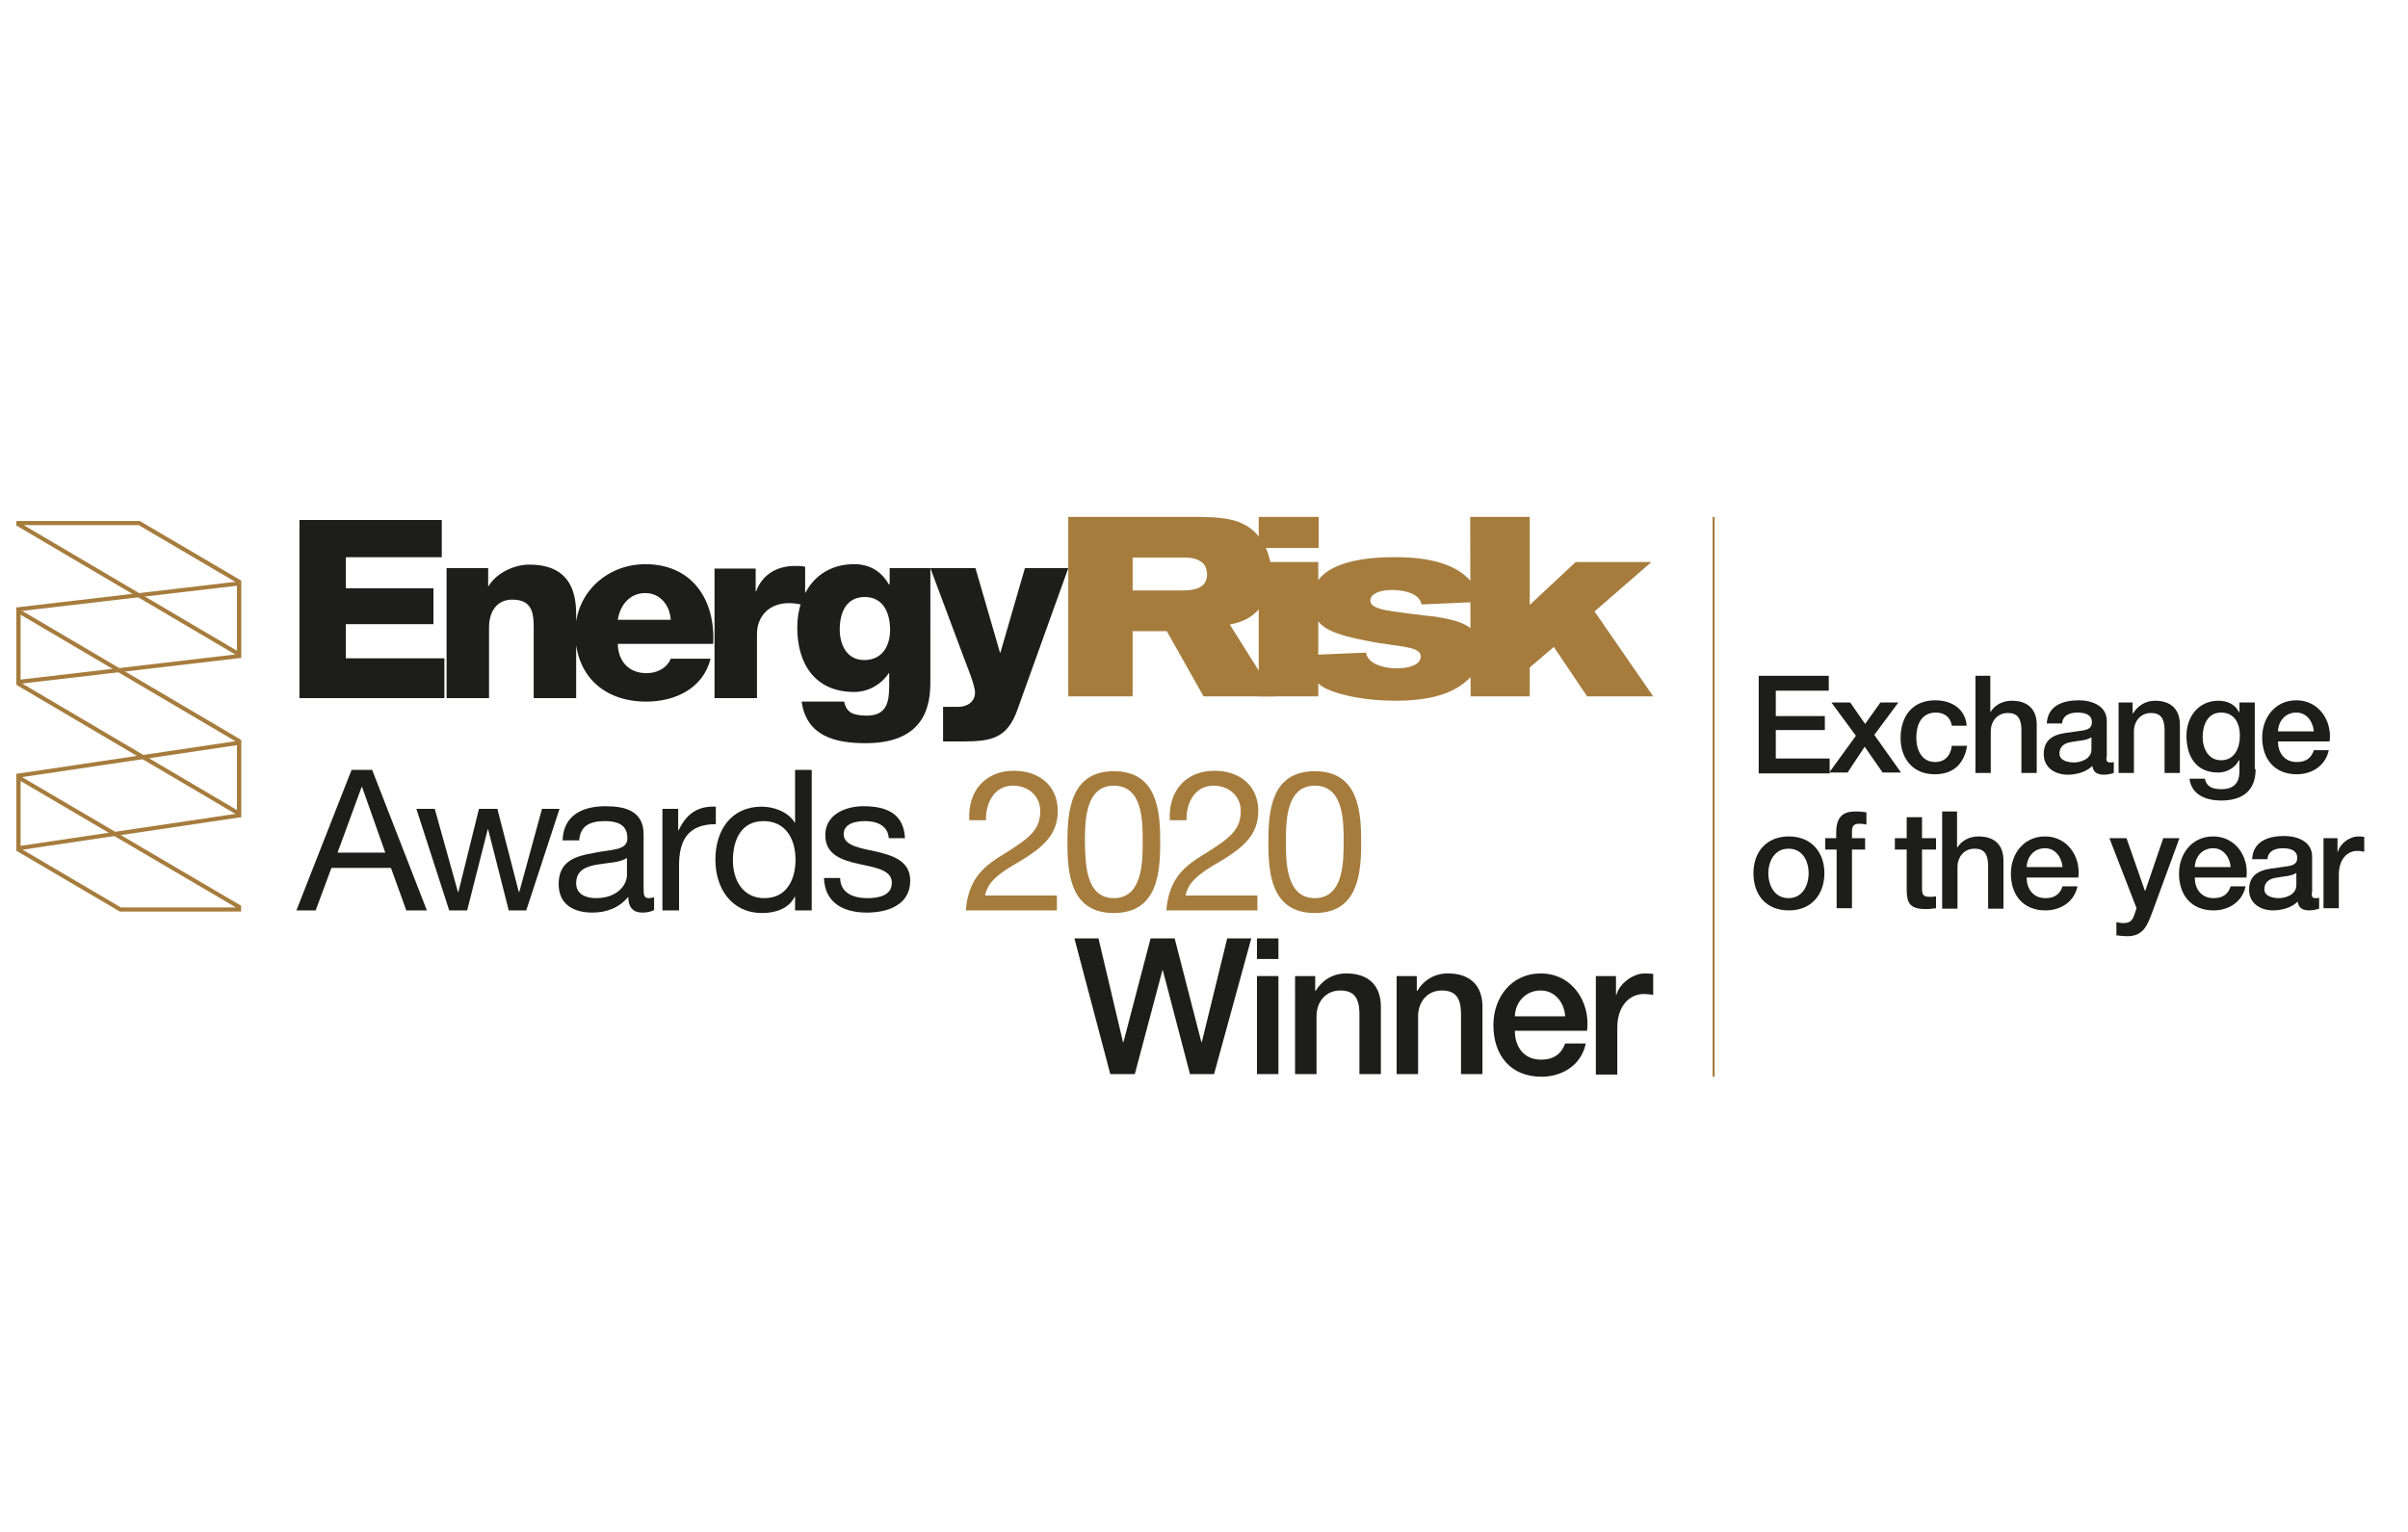<?xml version="1.0" encoding="UTF-8"?>
<!-- Generator: Adobe Illustrator 27.7.0, SVG Export Plug-In . SVG Version: 6.00 Build 0)  -->
<svg xmlns="http://www.w3.org/2000/svg" xmlns:xlink="http://www.w3.org/1999/xlink" version="1.1" id="Layer_1" x="0px" y="0px" width="550px" height="350px" viewBox="0 0 550 350" style="enable-background:new 0 0 550 350;" xml:space="preserve">
<style type="text/css">
	.st0{fill:#1C3664;}
	.st1{clip-path:url(#SVGID_00000072254267070792331890000014201916264757491855_);fill:#1C3664;}
	.st2{fill:#C49848;}
	.st3{clip-path:url(#SVGID_00000089539684429636477880000012895351081187389603_);fill:#C49848;}
	.st4{fill:#4D555B;}
	.st5{fill:#EF3E35;}
	.st6{fill:#C7B59E;}
	.st7{fill:#A88D73;}
	.st8{fill:#97795D;}
	.st9{fill:#EF3E33;}
	.st10{fill:#58595B;}
	.st11{clip-path:url(#SVGID_00000053525956114222456850000015709331811144924809_);fill:#58595B;}
	.st12{fill:none;stroke:#EF3E33;stroke-width:2.055;stroke-miterlimit:10;}
	.st13{fill:none;stroke:#A67C3D;stroke-width:0.936;stroke-miterlimit:10;}
	.st14{fill:#A67C3D;}
	.st15{fill:#1D1D1B;}
	.st16{fill:none;stroke:#A67C3D;stroke-width:0.468;stroke-miterlimit:10;}
	.st17{fill:none;stroke:#1D1E1C;stroke-width:0.777;stroke-miterlimit:10;}
	.st18{fill:none;stroke:#A67C3D;stroke-width:0.777;stroke-miterlimit:10;}
	.st19{fill:#231F20;}
	.st20{fill:none;stroke:#231F20;stroke-width:0.403;stroke-miterlimit:10;}
	
		.st21{clip-path:url(#SVGID_00000019648519325388005870000009377093618550613164_);fill:none;stroke:#9E7743;stroke-width:0.96;stroke-miterlimit:10;}
	.st22{fill:#9E7743;}
	
		.st23{clip-path:url(#SVGID_00000119076434722880382140000008123985138081984392_);fill:none;stroke:#9C7941;stroke-width:0.24;stroke-miterlimit:10;}
	.st24{clip-path:url(#SVGID_00000090260329553490078680000014685086884875649920_);fill:#231F20;}
	.st25{fill:#9C7941;}
	.st26{fill:#9F7744;}
	.st27{fill:#FFFFFF;}
	.st28{fill:#A07B51;}
	.st29{fill:none;stroke:#9F7744;stroke-width:2.316;stroke-miterlimit:10;}
</style>
<g>
	<g>
		<polygon class="st13" points="54.6,133.3 4.2,139.2 4.2,155.8 54.6,149.9   "></polygon>
		<polygon class="st13" points="54.6,169.7 4.2,177.2 4.2,193.8 54.6,186.3   "></polygon>
		<polygon class="st13" points="4.2,194.1 27.5,207.8 54.6,207.8 54.6,207.2 4.2,177.6   "></polygon>
		<polygon class="st13" points="54.6,132.9 31.8,119.5 4.2,119.5 4.2,119.8 54.6,149.5   "></polygon>
		<polygon class="st13" points="54.6,169.3 4.2,139.6 4.2,156.2 54.6,185.9   "></polygon>
	</g>
</g>
<g>
	<path class="st14" d="M258.7,134.9h11c2.3,0,6-0.1,6-3.7c0-0.9-0.3-1.9-1-2.6c-1.2-1-2.7-1.2-3.8-1.2h-12.2V134.9L258.7,134.9z    M244,118.1h30.2c3.6,0.1,8,0.1,11.4,2.6c3,2.3,4.8,6.3,4.8,10.4c0,2.9-0.9,5.8-2.6,7.8c-2.3,2.8-5.1,3.4-6.9,3.8l10.3,16.4h-16.3   l-8.4-14.9h-7.8v14.9H244V118.1"></path>
	<path class="st14" d="M287.5,128.4h13.6v30.7h-13.6V128.4L287.5,128.4z M287.5,118.1h13.7v7.1h-13.7V118.1"></path>
	<path class="st14" d="M312,149.1c0.1,0.5,0.2,1,0.9,1.7c1.2,1.3,3.9,1.9,6.2,1.9c2.7,0,5.4-0.8,5.4-2.7c0-0.5-0.2-0.9-0.4-1   c-0.8-0.9-2.9-1.2-7.2-1.8c-2.4-0.3-4.8-0.8-7.2-1.3c-6-1.4-10.1-2.9-10.1-8.7c0-9.8,15-9.9,19.2-9.9c8.9,0,17.5,2.1,19.5,10.2   l-13.6,0.6c-0.6-3.1-5.5-3.3-6.8-3.3c-2.6,0-4.9,0.8-4.9,2.4c0,1,0.8,1.5,2.6,2c1.7,0.5,10.3,1.5,12.3,1.7c4.6,0.8,10.4,1.7,10.4,8   c0,3-1.5,4.9-2.9,6.3c-2.6,2.4-6.9,4.9-16.7,4.9c-6.6,0-12.6-1.2-15.9-2.8c-3.5-1.9-4.5-4.4-4.8-7.6L312,149.1"></path>
	<polyline class="st14" points="335.8,118.1 349.4,118.1 349.4,138.2 359.9,128.4 377.2,128.4 364.2,139.7 377.6,159.1 362.5,159.1    354.9,147.8 349.4,152.5 349.4,159.1 335.9,159.1 335.8,118.1  "></polyline>
	<path class="st15" d="M68.4,159.5h33.1v-9.1H79v-7.8h20v-8.2H79v-7.1h21.9v-8.5H68.4V159.5L68.4,159.5z M102,159.5h9.7v-16.2   c0-3.3,1.6-6.3,5.3-6.3c5.3,0,4.9,4.1,4.9,8.2v14.3h9.7v-19c0-4.3-0.8-11.5-10.7-11.5c-3.5,0-7.5,1.9-9.3,4.9h-0.1v-4.1H102V159.5   L102,159.5z M141.1,141.6c0.6-3.6,2.9-6.1,6.3-6.1c3.3,0,5.6,2.7,5.8,6.1H141.1L141.1,141.6z M162.9,147   c0.5-10.1-4.9-18.1-15.5-18.1c-8.7,0-16,6.5-16,15.6c0,9.9,6.6,15.8,16.2,15.8c6.6,0,13-3,14.7-9.8h-9.1c-0.9,2.2-3.2,3.3-5.5,3.3   c-4.1,0-6.5-2.7-6.6-6.7H162.9L162.9,147z M163.2,159.5h9.7v-14.7c0-3.7,2.5-7,7.3-7c1.3,0,2.5,0.2,3.7,0.6v-8.9   c-0.7-0.2-1.5-0.2-2.3-0.2c-4.2,0-7.5,2-8.9,5.8h-0.1v-5.2h-9.4V159.5L163.2,159.5z M203.3,143.9c0,3.7-1.8,6.9-5.9,6.9   c-4,0-5.6-3.5-5.6-7c0-3.7,1.4-7.4,5.7-7.4C201.8,136.4,203.3,140.1,203.3,143.9L203.3,143.9z M212.5,129.8h-9.3v3.7H203   c-1.7-3-4.4-4.6-7.9-4.6c-8.4,0-13,6.6-13,14.5c0,8.3,4.1,14.7,13,14.7c3.1,0,6.1-1.6,7.9-4.3h0.1v2.8c0,3.7-0.5,6.9-5.1,6.9   c-1.5,0-2.7-0.2-3.5-0.6c-0.9-0.5-1.4-1.3-1.7-2.6h-9.7c1.1,7.9,7.7,9.5,14.6,9.5c13.9,0,14.8-9.1,14.8-14V129.8L212.5,129.8z    M244,129.8h-9.9l-5.6,19.3h-0.1l-5.6-19.3h-10.3l7.7,20.6c0.6,1.6,2.5,6.2,2.5,7.8c0,2.1-1.7,3.3-3.9,3.3h-3.4v7.9h4.6   c6.6,0,10.1-0.8,12.4-7.3L244,129.8L244,129.8z"></path>
</g>
<g>
	<path class="st15" d="M80.3,175.9H85L97.5,208h-4.7l-3.5-9.7H75.7l-3.6,9.7h-4.4L80.3,175.9z M77.1,194.8H88l-5.3-15h-0.1   L77.1,194.8z"></path>
	<path class="st15" d="M120.2,208h-4l-4.7-18.5h-0.1l-4.7,18.5h-4.1l-7.5-23.2h4.2l5.3,19h0.1l4.7-19h4.2l4.9,19h0.1l5.2-19h4   L120.2,208z"></path>
	<path class="st15" d="M149.4,207.9c-0.7,0.4-1.6,0.6-2.7,0.6c-2,0-3.2-1.1-3.2-3.6c-2.1,2.5-4.9,3.6-8.2,3.6   c-4.2,0-7.7-1.8-7.7-6.5c0-5.3,3.9-6.4,7.9-7.1c4.2-0.9,7.8-0.5,7.8-3.4c0-3.4-2.8-3.9-5.2-3.9c-3.2,0-5.6,1-5.8,4.4h-3.8   c0.2-5.8,4.6-7.8,9.8-7.8c4.2,0,8.7,0.9,8.7,6.4v12c0,1.8,0,2.6,1.2,2.6c0.4,0,0.8-0.1,1.2-0.2V207.9z M143.2,196   c-3,2.2-11.6,0-11.6,5.8c0,2.5,2.2,3.4,4.5,3.4c5,0,7.1-3.1,7.1-5.3V196z"></path>
	<path class="st15" d="M151.3,184.8h3.6v4.9h0.1c1.8-3.8,4.4-5.6,8.5-5.4v4c-6.2,0-8.4,3.5-8.4,9.4V208h-3.8V184.8z"></path>
	<path class="st15" d="M185.4,208h-3.8v-3.1h-0.1c-1.3,2.6-4.2,3.7-7.4,3.7c-7.1,0-10.7-5.7-10.7-12.2c0-6.6,3.5-12.1,10.6-12.1   c2.3,0,5.8,0.9,7.5,3.6h0.1v-12h3.8V208z M174.6,205.2c5.2,0,7.1-4.4,7.1-8.8c0-4.5-2.1-8.8-7.3-8.8c-5.2,0-7,4.4-7,9   C167.4,201,169.6,205.2,174.6,205.2z"></path>
	<path class="st15" d="M191.9,200.7c0.1,3.4,3.1,4.5,6.2,4.5c2.4,0,5.6-0.5,5.6-3.5c0-6-15.2-1.9-15.2-10.9c0-4.7,4.6-6.6,8.7-6.6   c5.2,0,9.2,1.6,9.5,7.3H203c-0.2-3-2.9-3.9-5.4-3.9c-2.3,0-4.9,0.6-4.9,3c0,2.7,4,3.2,7.6,4c3.8,0.9,7.6,2.2,7.6,6.6   c0,5.6-5.2,7.3-9.9,7.3c-5.2,0-9.6-2.1-9.8-7.9H191.9z"></path>
	<path class="st14" d="M221.4,187.4c-0.4-6.5,3.5-11.3,10.2-11.3c5.5,0,10,3.2,10,9.2c0,5.6-3.8,8.4-7.7,10.9   c-4,2.4-8.2,4.5-8.9,8.4h16.4v3.4h-20.8c0.6-7.5,4.4-10.3,8.9-13c5.4-3.4,8.1-5.3,8.1-9.7c0-3.5-2.8-5.8-6.2-5.8   c-4.4,0-6.3,4.1-6.2,7.9H221.4z"></path>
	<path class="st14" d="M254.4,176.2c10,0,10.6,9.2,10.6,16.2c0,7-0.6,16.2-10.6,16.2c-10,0-10.6-9.2-10.6-16.2   C243.8,185.4,244.5,176.2,254.4,176.2z M254.4,205.2c6.5,0,6.6-8.1,6.6-12.9c0-4.7,0-12.8-6.6-12.8c-6.5,0-6.6,8.1-6.6,12.8   C247.9,197.1,247.9,205.2,254.4,205.2z"></path>
	<path class="st14" d="M267.2,187.4c-0.4-6.5,3.5-11.3,10.2-11.3c5.5,0,10,3.2,10,9.2c0,5.6-3.8,8.4-7.7,10.9   c-4,2.4-8.2,4.5-8.9,8.4h16.4v3.4h-20.8c0.6-7.5,4.4-10.3,8.9-13c5.4-3.4,8.1-5.3,8.1-9.7c0-3.5-2.8-5.8-6.2-5.8   c-4.4,0-6.3,4.1-6.2,7.9H267.2z"></path>
	<path class="st14" d="M300.3,176.2c10,0,10.6,9.2,10.6,16.2c0,7-0.6,16.2-10.6,16.2c-10,0-10.6-9.2-10.6-16.2   C289.7,185.4,290.3,176.2,300.3,176.2z M300.3,205.2c6.5,0,6.6-8.1,6.6-12.9c0-4.7,0-12.8-6.6-12.8c-6.5,0-6.6,8.1-6.6,12.8   C293.7,197.1,293.8,205.2,300.3,205.2z"></path>
</g>
<line class="st16" x1="391.4" y1="118.1" x2="391.4" y2="246"></line>
<g>
	<path class="st15" d="M401.7,154.4h16v3.4h-12.1v5.8h11.2v3.2h-11.2v6.5h12.3v3.4h-16.2V154.4z"></path>
	<path class="st15" d="M423.9,168.1l-5.6-7.6h4.3l3.4,4.9l3.5-4.9h4.1l-5.5,7.4l6.1,8.6H430l-4.1-5.9l-3.9,5.9h-4.2L423.9,168.1z"></path>
	<path class="st15" d="M445.8,165.8c-0.3-2-1.7-3-3.7-3c-1.8,0-4.4,1-4.4,5.8c0,2.7,1.2,5.5,4.3,5.5c2.1,0,3.5-1.3,3.8-3.7h3.5   c-0.7,4.2-3.2,6.5-7.4,6.5c-5,0-7.8-3.6-7.8-8.3c0-4.8,2.6-8.6,7.9-8.6c3.7,0,6.9,1.9,7.2,5.8H445.8z"></path>
	<path class="st15" d="M451.1,154.4h3.5v8.2h0.1c0.9-1.5,2.7-2.5,4.8-2.5c3.5,0,5.7,1.8,5.7,5.5v11h-3.5v-10.1   c-0.1-2.5-1-3.6-3.1-3.6c-2.4,0-3.9,1.9-3.9,4.2v9.5h-3.5V154.4z"></path>
	<path class="st15" d="M481.1,173c0,0.9,0.2,1.2,0.8,1.2h0.4c0.2,0,0.3,0,0.5-0.1v2.5c-0.5,0.2-1.6,0.4-2.2,0.4   c-1.5,0-2.5-0.5-2.7-2c-1.4,1.4-3.7,2-5.6,2c-2.9,0-5.5-1.6-5.5-4.7c0-4,3.2-4.7,6.2-5c2.6-0.5,4.8-0.2,4.8-2.3   c0-1.9-1.9-2.2-3.3-2.2c-2,0-3.4,0.8-3.5,2.5h-3.5c0.2-4.1,3.7-5.3,7.3-5.3c3.1,0,6.4,1.3,6.4,4.7V173z M477.6,168.5   c-1.1,0.7-2.8,0.7-4.3,1c-1.5,0.2-2.9,0.8-2.9,2.7c0,1.6,2,2,3.3,2c1.6,0,4-0.8,4-3V168.5z"></path>
	<path class="st15" d="M483.7,160.5h3.4v2.4l0.1,0.1c1.1-1.8,2.9-2.9,5-2.9c3.5,0,5.7,1.8,5.7,5.5v11h-3.5v-10.1   c-0.1-2.5-1-3.6-3.1-3.6c-2.4,0-3.9,1.9-3.9,4.2v9.5h-3.5V160.5z"></path>
	<path class="st15" d="M515.2,175.7c0,4.8-2.8,7.2-7.9,7.2c-3.2,0-6.8-1.2-7.2-5h3.5c0.4,2,2,2.4,3.8,2.4c2.9,0,4.1-1.5,4.1-4.1   v-2.5h-0.1c-1,1.8-2.8,2.8-4.8,2.8c-5.1,0-7.2-3.8-7.2-8.4c0-4.3,2.7-8,7.3-8c2,0,3.8,0.8,4.7,2.6h0.1v-2.2h3.5V175.7z    M511.6,168.1c0-2.8-1.2-5.3-4.3-5.3c-3.1,0-4.2,2.9-4.2,5.6c0,2.6,1.3,5.3,4.2,5.3C510.4,173.7,511.6,170.9,511.6,168.1z"></path>
	<path class="st15" d="M520.3,169.4c0,2.5,1.4,4.7,4.3,4.7c2.1,0,3.3-0.9,3.9-2.7h3.4c-0.7,3.5-3.8,5.5-7.3,5.5   c-5.1,0-7.9-3.5-7.9-8.4c0-4.6,3-8.5,7.8-8.5c5.1,0,8.2,4.6,7.6,9.4H520.3z M528.5,167.1c-0.2-2.2-1.6-4.3-4-4.3   c-2.5,0-4.1,1.9-4.2,4.3H528.5z"></path>
	<path class="st15" d="M400.5,199.5c0-4.9,3-8.4,8.1-8.4c5.1,0,8.1,3.6,8.1,8.4c0,4.9-3,8.5-8.1,8.5   C403.4,208,400.5,204.5,400.5,199.5z M413.1,199.5c0-2.8-1.4-5.6-4.6-5.6c-3.2,0-4.6,2.9-4.6,5.6c0,2.8,1.4,5.7,4.6,5.7   C411.7,205.2,413.1,202.3,413.1,199.5z"></path>
	<path class="st15" d="M416.8,191.5h2.6v-1.3c0-4.1,2.1-4.8,4.4-4.8c1.1,0,2,0.1,2.5,0.2v2.8c-0.5-0.1-0.9-0.2-1.6-0.2   c-1,0-1.7,0.3-1.7,1.7v1.6h3v2.6h-3v13.4h-3.5v-13.4h-2.6V191.5z"></path>
	<path class="st15" d="M432.8,191.5h2.7v-4.8h3.5v4.8h3.2v2.6H439v8.6c0,1.5,0.1,2.2,1.7,2.2c0.5,0,1,0,1.5-0.1v2.7   c-0.8,0.1-1.5,0.2-2.3,0.2c-3.7,0-4.3-1.4-4.4-4.1v-9.5h-2.7V191.5z"></path>
	<path class="st15" d="M443.5,185.4h3.5v8.2h0.1c0.9-1.5,2.7-2.5,4.8-2.5c3.5,0,5.7,1.8,5.7,5.5v11h-3.5v-10.1   c-0.1-2.5-1-3.6-3.1-3.6c-2.4,0-3.9,1.9-3.9,4.2v9.5h-3.5V185.4z"></path>
	<path class="st15" d="M462.9,200.5c0,2.5,1.4,4.7,4.3,4.7c2.1,0,3.3-0.9,3.9-2.7h3.4c-0.7,3.5-3.8,5.5-7.3,5.5   c-5.1,0-7.9-3.5-7.9-8.4c0-4.6,3-8.5,7.8-8.5c5.1,0,8.2,4.6,7.6,9.4H462.9z M471.1,198.1c-0.2-2.2-1.6-4.3-4-4.3   c-2.5,0-4.1,1.9-4.2,4.3H471.1z"></path>
	<path class="st15" d="M481.8,191.5h3.9l4.2,12h0.1l4.1-12h3.7l-6.2,16.9c-1.1,2.9-2,5.5-5.7,5.5c-0.8,0-1.6-0.1-2.5-0.2v-3   c0.6,0.1,1.1,0.2,1.7,0.2c1.6,0,2.1-0.9,2.5-2.2l0.4-1.2L481.8,191.5z"></path>
	<path class="st15" d="M501.3,200.5c0,2.5,1.4,4.7,4.3,4.7c2.1,0,3.3-0.9,3.9-2.7h3.4c-0.7,3.5-3.8,5.5-7.3,5.5   c-5.1,0-7.9-3.5-7.9-8.4c0-4.6,3-8.5,7.8-8.5c5.1,0,8.2,4.6,7.6,9.4H501.3z M509.5,198.1c-0.2-2.2-1.6-4.3-4-4.3   c-2.5,0-4.1,1.9-4.2,4.3H509.5z"></path>
	<path class="st15" d="M528,204c0,0.9,0.2,1.2,0.8,1.2h0.4c0.2,0,0.3,0,0.5-0.1v2.5c-0.5,0.2-1.6,0.4-2.2,0.4c-1.5,0-2.5-0.5-2.7-2   c-1.4,1.4-3.7,2-5.6,2c-2.9,0-5.5-1.6-5.5-4.7c0-4,3.2-4.7,6.2-5c2.6-0.5,4.8-0.2,4.8-2.3c0-1.9-1.9-2.2-3.3-2.2   c-2,0-3.4,0.8-3.5,2.5h-3.5c0.2-4.1,3.7-5.3,7.3-5.3c3.1,0,6.4,1.3,6.4,4.7V204z M524.4,199.5c-1.1,0.7-2.8,0.7-4.3,1   c-1.5,0.2-2.9,0.8-2.9,2.7c0,1.6,2,2,3.3,2c1.6,0,4-0.8,4-3V199.5z"></path>
	<path class="st15" d="M530.6,191.5h3.3v3.1h0.1c0.4-1.7,2.5-3.5,4.7-3.5c0.8,0,1,0.1,1.3,0.1v3.4c-0.5-0.1-1-0.2-1.5-0.2   c-2.4,0-4.3,1.9-4.3,5.5v7.6h-3.5V191.5z"></path>
</g>
<g>
	<path class="st15" d="M245.4,214.4h5.5l5.6,23.7h0.1l6.2-23.7h5.5l6.1,23.7h0.1l5.8-23.7h5.5l-8.5,31h-5.5l-6.2-23.7h-0.1   l-6.3,23.7h-5.6L245.4,214.4z"></path>
	<path class="st15" d="M287.1,214.4h4.9v4.7h-4.9V214.4z M287.1,223h4.9v22.4h-4.9V223z"></path>
	<path class="st15" d="M295.7,223h4.7v3.3l0.1,0.1c1.5-2.5,4-4,7-4c4.9,0,7.9,2.6,7.9,7.6v15.4h-4.9v-14.1c-0.1-3.5-1.4-5-4.4-5   c-3.3,0-5.4,2.6-5.4,5.9v13.2h-4.9V223z"></path>
	<path class="st15" d="M318.9,223h4.7v3.3l0.1,0.1c1.5-2.5,4-4,7-4c4.9,0,7.9,2.6,7.9,7.6v15.4h-4.9v-14.1c-0.1-3.5-1.4-5-4.4-5   c-3.3,0-5.4,2.6-5.4,5.9v13.2h-4.9V223z"></path>
	<path class="st15" d="M346,235.5c0,3.5,1.9,6.6,6,6.6c2.9,0,4.6-1.3,5.5-3.7h4.7c-1,4.9-5.3,7.6-10.1,7.6c-7.1,0-11-4.9-11-11.8   c0-6.4,4.2-11.8,10.8-11.8c7.1,0,11.4,6.4,10.6,13.1H346z M357.5,232.2c-0.2-3.1-2.3-5.9-5.6-5.9c-3.4,0-5.8,2.6-5.9,5.9H357.5z"></path>
	<path class="st15" d="M364.5,223h4.6v4.3h0.1c0.6-2.4,3.6-4.9,6.5-4.9c1.2,0,1.4,0.1,1.9,0.1v4.8c-0.7-0.1-1.4-0.2-2.1-0.2   c-3.3,0-6.1,2.7-6.1,7.7v10.7h-4.9V223z"></path>
</g>
</svg>
